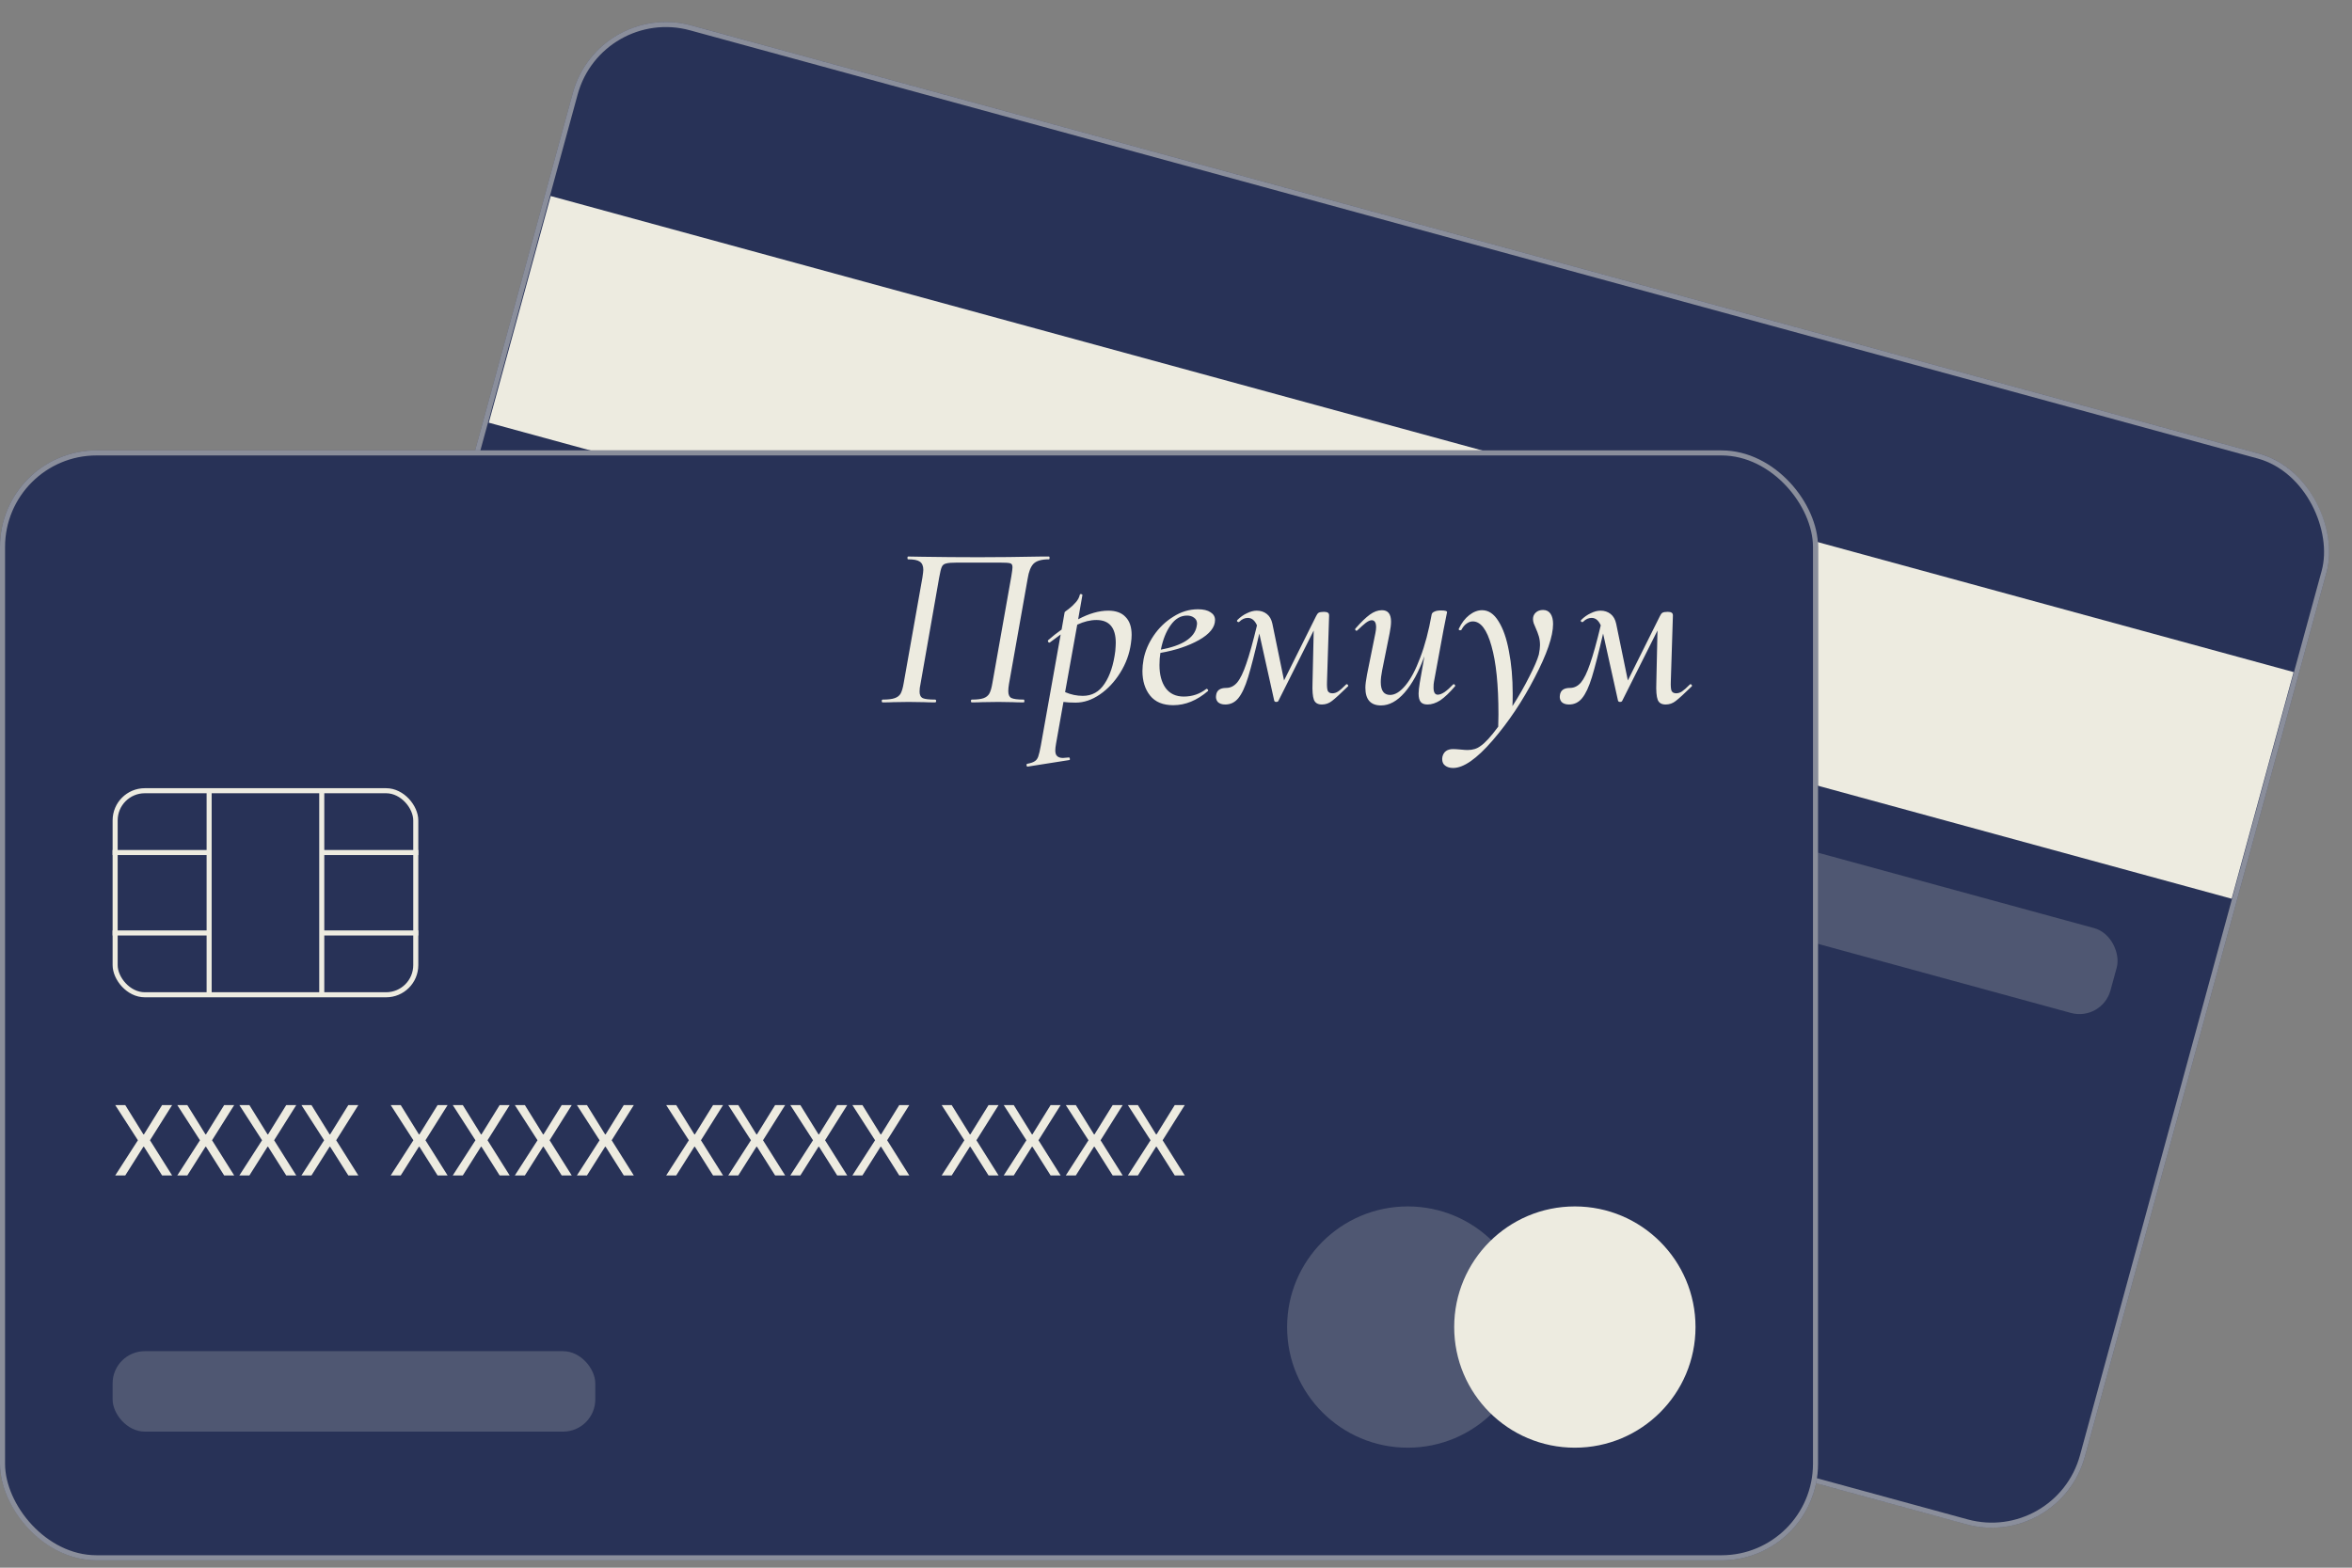 <?xml version="1.0" encoding="UTF-8"?> <svg xmlns="http://www.w3.org/2000/svg" width="186" height="124" viewBox="0 0 186 124" fill="none"><rect x="0" y="0" width="186" height="124" fill="#808080" stroke="none"/><rect x="47.309" width="143.773" height="87.79" rx="7.634" transform="rotate(15.28 47.309 0)" fill="#283257"></rect><rect x="47.449" y="0.246" width="143.373" height="87.391" rx="7.434" transform="rotate(15.28 47.449 0.246)" stroke="#EDEBE0" stroke-opacity="0.5" stroke-width="0.4"></rect><rect x="43.551" y="15.505" width="142.884" height="18.585" transform="rotate(15.28 43.551 15.505)" fill="#EDEBE0"></rect><rect x="137.602" y="65.76" width="31.578" height="6.957" rx="2.545" transform="rotate(15.28 137.602 65.76)" fill="#EDEBE0" fill-opacity="0.2"></rect><rect y="35.625" width="143.773" height="87.79" rx="7.634" fill="#283257"></rect><rect x="0.2" y="35.825" width="143.373" height="87.391" rx="7.434" stroke="#EDEBE0" stroke-opacity="0.5" stroke-width="0.4"></rect><path d="M80.955 55.336C80.992 55.336 81.011 55.373 81.011 55.447C81.011 55.521 80.992 55.558 80.955 55.558C80.586 55.558 80.303 55.551 80.106 55.539L78.961 55.521L77.669 55.539C77.472 55.551 77.201 55.558 76.857 55.558C76.808 55.558 76.783 55.521 76.783 55.447C76.783 55.373 76.808 55.336 76.857 55.336C77.263 55.336 77.571 55.299 77.78 55.225C77.989 55.151 78.143 55.028 78.241 54.856C78.34 54.672 78.42 54.395 78.481 54.025L79.977 45.588C80.038 45.219 80.069 44.979 80.069 44.868C80.069 44.684 80.007 44.579 79.885 44.554C79.774 44.518 79.484 44.499 79.017 44.499H75.712C75.269 44.499 74.968 44.524 74.808 44.573C74.647 44.61 74.537 44.702 74.475 44.85C74.414 44.985 74.346 45.262 74.272 45.681L72.795 54.099C72.746 54.308 72.721 54.511 72.721 54.708C72.721 54.967 72.808 55.139 72.98 55.225C73.152 55.299 73.472 55.336 73.94 55.336C74.001 55.336 74.032 55.373 74.032 55.447C74.032 55.521 74.001 55.558 73.94 55.558C73.583 55.558 73.3 55.551 73.091 55.539L71.854 55.521L70.635 55.539C70.438 55.551 70.161 55.558 69.805 55.558C69.755 55.558 69.731 55.521 69.731 55.447C69.731 55.373 69.755 55.336 69.805 55.336C70.223 55.336 70.537 55.299 70.746 55.225C70.968 55.151 71.127 55.028 71.226 54.856C71.325 54.672 71.404 54.395 71.466 54.025L72.943 45.699C72.992 45.379 73.017 45.17 73.017 45.072C73.017 44.764 72.924 44.548 72.74 44.425C72.567 44.302 72.26 44.241 71.817 44.241C71.78 44.241 71.761 44.204 71.761 44.13C71.761 44.056 71.78 44.019 71.817 44.019C72.198 44.019 72.561 44.025 72.906 44.038C74.358 44.062 75.854 44.075 77.392 44.075C78.894 44.075 80.567 44.056 82.414 44.019H82.949C82.986 44.019 83.004 44.056 83.004 44.13C83.004 44.204 82.986 44.241 82.949 44.241C82.371 44.241 81.965 44.358 81.731 44.592C81.509 44.825 81.355 45.219 81.269 45.773L79.792 54.099C79.755 54.321 79.737 54.511 79.737 54.672C79.737 54.942 79.817 55.121 79.977 55.207C80.149 55.293 80.475 55.336 80.955 55.336ZM87.645 48.302C88.248 48.302 88.703 48.468 89.011 48.801C89.331 49.121 89.491 49.594 89.491 50.222C89.491 50.419 89.473 50.641 89.436 50.887C89.325 51.712 89.042 52.487 88.587 53.213C88.143 53.927 87.608 54.499 86.98 54.93C86.353 55.361 85.713 55.576 85.06 55.576C84.679 55.576 84.359 55.558 84.1 55.521L83.51 58.844C83.473 59.053 83.454 59.225 83.454 59.361C83.454 59.57 83.503 59.718 83.602 59.804C83.7 59.902 83.854 59.952 84.063 59.952C84.137 59.952 84.285 59.939 84.507 59.914C84.556 59.902 84.587 59.927 84.599 59.988C84.623 60.062 84.611 60.105 84.562 60.118L81.276 60.635C81.227 60.647 81.196 60.616 81.183 60.542C81.171 60.468 81.19 60.425 81.239 60.413C81.51 60.364 81.707 60.296 81.83 60.21C81.953 60.136 82.045 60.013 82.106 59.841C82.168 59.668 82.236 59.379 82.31 58.973L83.879 50.185C83.805 50.234 83.522 50.444 83.03 50.813L82.993 50.831C82.943 50.831 82.906 50.807 82.882 50.758C82.857 50.696 82.863 50.653 82.9 50.628C83.233 50.333 83.583 50.056 83.953 49.798L84.193 48.431C84.193 48.407 84.297 48.321 84.507 48.173C84.716 48.013 84.9 47.841 85.06 47.656C85.233 47.471 85.343 47.268 85.393 47.047C85.405 46.998 85.442 46.979 85.503 46.992C85.577 47.004 85.608 47.035 85.596 47.084L85.263 48.985C86.113 48.53 86.906 48.302 87.645 48.302ZM88.199 51.496C88.223 51.201 88.236 50.985 88.236 50.85C88.236 49.644 87.725 49.041 86.703 49.041C86.223 49.041 85.719 49.164 85.19 49.41L84.23 54.745C84.685 54.942 85.153 55.041 85.633 55.041C86.359 55.041 86.931 54.721 87.35 54.081C87.78 53.441 88.063 52.579 88.199 51.496ZM94.739 48.191C95.17 48.191 95.502 48.272 95.736 48.431C95.97 48.579 96.087 48.782 96.087 49.041C96.087 49.619 95.662 50.148 94.813 50.628C93.976 51.096 92.96 51.434 91.766 51.644C91.717 51.939 91.693 52.259 91.693 52.604C91.693 53.355 91.853 53.958 92.173 54.413C92.505 54.868 92.985 55.096 93.613 55.096C94.29 55.096 94.886 54.893 95.403 54.487H95.422C95.459 54.487 95.49 54.505 95.514 54.542C95.551 54.579 95.557 54.616 95.533 54.653C94.659 55.404 93.742 55.779 92.782 55.779C91.97 55.779 91.36 55.527 90.954 55.022C90.548 54.518 90.345 53.865 90.345 53.065C90.345 52.794 90.376 52.487 90.437 52.142C90.56 51.502 90.825 50.881 91.231 50.278C91.65 49.662 92.166 49.164 92.782 48.782C93.397 48.388 94.05 48.191 94.739 48.191ZM94.628 49.576C94.653 49.453 94.665 49.373 94.665 49.336C94.665 49.127 94.585 48.967 94.425 48.856C94.277 48.745 94.093 48.69 93.871 48.69C93.367 48.69 92.936 48.942 92.579 49.447C92.222 49.939 91.963 50.585 91.803 51.385C93.502 51.065 94.443 50.462 94.628 49.576ZM106.456 54.136C106.468 54.124 106.487 54.118 106.511 54.118C106.548 54.118 106.579 54.142 106.604 54.191C106.628 54.228 106.628 54.259 106.604 54.284C106.001 54.874 105.576 55.262 105.33 55.447C105.096 55.632 104.831 55.724 104.536 55.724C104.216 55.724 104.007 55.601 103.908 55.355C103.81 55.096 103.773 54.647 103.797 54.007L103.89 49.871L101.084 55.465C101.047 55.502 100.997 55.521 100.936 55.521C100.85 55.521 100.794 55.49 100.77 55.428L99.588 50.111C99.231 51.65 98.936 52.801 98.702 53.564C98.468 54.327 98.21 54.881 97.927 55.225C97.656 55.558 97.311 55.724 96.893 55.724C96.634 55.724 96.438 55.656 96.302 55.521C96.179 55.373 96.136 55.194 96.173 54.985C96.222 54.604 96.487 54.413 96.967 54.413C97.299 54.413 97.588 54.272 97.834 53.988C98.081 53.693 98.321 53.201 98.554 52.511C98.801 51.81 99.084 50.794 99.404 49.465C99.231 49.072 98.991 48.874 98.684 48.874C98.438 48.874 98.216 48.973 98.019 49.17C97.994 49.194 97.97 49.207 97.945 49.207C97.908 49.207 97.871 49.188 97.834 49.151C97.81 49.114 97.816 49.078 97.853 49.041C98.087 48.807 98.339 48.628 98.61 48.505C98.881 48.37 99.139 48.302 99.385 48.302C99.693 48.302 99.957 48.388 100.179 48.561C100.401 48.733 100.548 48.992 100.622 49.336L101.545 53.822L104.074 48.745C104.136 48.61 104.204 48.518 104.277 48.468C104.364 48.419 104.505 48.395 104.702 48.395C104.85 48.395 104.954 48.419 105.016 48.468C105.077 48.505 105.108 48.579 105.108 48.69L104.942 53.914C104.93 54.259 104.948 54.499 104.997 54.635C105.059 54.77 105.182 54.838 105.367 54.838C105.527 54.838 105.681 54.788 105.828 54.69C105.976 54.592 106.185 54.407 106.456 54.136ZM114.917 54.136C114.929 54.124 114.948 54.118 114.973 54.118C115.009 54.118 115.04 54.142 115.065 54.191C115.089 54.228 115.089 54.259 115.065 54.284C114.634 54.788 114.246 55.158 113.902 55.392C113.557 55.613 113.219 55.724 112.886 55.724C112.64 55.724 112.462 55.656 112.351 55.521C112.24 55.385 112.185 55.164 112.185 54.856C112.185 54.659 112.216 54.376 112.277 54.007L112.646 51.902C112.203 53.133 111.68 54.093 111.077 54.782C110.486 55.459 109.865 55.798 109.213 55.798C108.388 55.798 107.976 55.33 107.976 54.395C107.976 54.161 108.019 53.816 108.105 53.361L108.769 50.075C108.806 49.89 108.825 49.736 108.825 49.613C108.825 49.244 108.708 49.059 108.474 49.059C108.351 49.059 108.197 49.127 108.013 49.262C107.84 49.398 107.619 49.594 107.348 49.853C107.323 49.878 107.299 49.89 107.274 49.89C107.237 49.89 107.206 49.871 107.182 49.834C107.157 49.785 107.163 49.742 107.2 49.705C107.631 49.213 108.006 48.85 108.326 48.616C108.646 48.382 108.966 48.265 109.286 48.265C109.766 48.265 110.006 48.567 110.006 49.17C110.006 49.404 109.969 49.705 109.896 50.075L109.305 53.01C109.231 53.379 109.194 53.693 109.194 53.952C109.194 54.628 109.44 54.967 109.933 54.967C110.326 54.967 110.733 54.715 111.151 54.21C111.569 53.705 111.957 52.973 112.314 52.013C112.683 51.053 112.985 49.914 113.219 48.598C113.243 48.499 113.317 48.425 113.44 48.376C113.563 48.315 113.736 48.284 113.957 48.284C114.277 48.284 114.437 48.327 114.437 48.413L114.363 48.782C114.253 49.312 114.185 49.65 114.16 49.798L113.403 53.914C113.379 54.025 113.366 54.179 113.366 54.376C113.366 54.758 113.477 54.948 113.699 54.948C113.846 54.948 114.025 54.881 114.234 54.745C114.443 54.598 114.671 54.395 114.917 54.136ZM122.026 48.247C122.284 48.247 122.481 48.345 122.617 48.542C122.752 48.739 122.82 49.01 122.82 49.355C122.82 50.327 122.334 51.742 121.361 53.601C120.401 55.459 119.294 57.114 118.038 58.567C116.783 60.019 115.743 60.745 114.918 60.745C114.66 60.745 114.45 60.684 114.29 60.561C114.13 60.45 114.05 60.272 114.05 60.025L114.069 59.859C114.167 59.453 114.45 59.25 114.918 59.25C115.041 59.25 115.238 59.262 115.509 59.287C115.755 59.312 115.94 59.324 116.063 59.324C116.469 59.324 116.807 59.219 117.078 59.01C117.435 58.776 117.903 58.265 118.481 57.478L118.5 56.518C118.5 54.179 118.315 52.37 117.946 51.09C117.589 49.798 117.097 49.151 116.469 49.151C116.309 49.151 116.149 49.207 115.989 49.318C115.829 49.428 115.694 49.588 115.583 49.798C115.57 49.834 115.534 49.853 115.472 49.853C115.386 49.853 115.349 49.816 115.361 49.742C115.583 49.275 115.86 48.911 116.192 48.653C116.524 48.395 116.863 48.265 117.207 48.265C117.712 48.265 118.143 48.554 118.5 49.133C118.869 49.712 119.146 50.505 119.33 51.514C119.527 52.511 119.626 53.632 119.626 54.874C119.626 55.305 119.62 55.632 119.607 55.853C120.112 55.065 120.555 54.29 120.937 53.527C121.33 52.764 121.583 52.179 121.694 51.773C121.755 51.465 121.786 51.219 121.786 51.035C121.786 50.776 121.755 50.542 121.694 50.333C121.632 50.124 121.546 49.896 121.435 49.65C121.386 49.527 121.337 49.41 121.287 49.299C121.25 49.176 121.232 49.065 121.232 48.967C121.232 48.758 121.306 48.585 121.454 48.45C121.601 48.315 121.792 48.247 122.026 48.247ZM133.643 54.136C133.656 54.124 133.674 54.118 133.699 54.118C133.736 54.118 133.767 54.142 133.791 54.191C133.816 54.228 133.816 54.259 133.791 54.284C133.188 54.874 132.763 55.262 132.517 55.447C132.283 55.632 132.019 55.724 131.723 55.724C131.403 55.724 131.194 55.601 131.096 55.355C130.997 55.096 130.96 54.647 130.985 54.007L131.077 49.871L128.271 55.465C128.234 55.502 128.185 55.521 128.123 55.521C128.037 55.521 127.982 55.49 127.957 55.428L126.776 50.111C126.419 51.65 126.123 52.801 125.89 53.564C125.656 54.327 125.397 54.881 125.114 55.225C124.843 55.558 124.499 55.724 124.08 55.724C123.822 55.724 123.625 55.656 123.49 55.521C123.367 55.373 123.323 55.194 123.36 54.985C123.41 54.604 123.674 54.413 124.154 54.413C124.487 54.413 124.776 54.272 125.022 53.988C125.268 53.693 125.508 53.201 125.742 52.511C125.988 51.81 126.271 50.794 126.591 49.465C126.419 49.072 126.179 48.874 125.871 48.874C125.625 48.874 125.403 48.973 125.207 49.17C125.182 49.194 125.157 49.207 125.133 49.207C125.096 49.207 125.059 49.188 125.022 49.151C124.997 49.114 125.003 49.078 125.04 49.041C125.274 48.807 125.527 48.628 125.797 48.505C126.068 48.37 126.327 48.302 126.573 48.302C126.88 48.302 127.145 48.388 127.367 48.561C127.588 48.733 127.736 48.992 127.81 49.336L128.733 53.822L131.262 48.745C131.323 48.61 131.391 48.518 131.465 48.468C131.551 48.419 131.693 48.395 131.89 48.395C132.037 48.395 132.142 48.419 132.203 48.468C132.265 48.505 132.296 48.579 132.296 48.69L132.13 53.914C132.117 54.259 132.136 54.499 132.185 54.635C132.247 54.77 132.37 54.838 132.554 54.838C132.714 54.838 132.868 54.788 133.016 54.69C133.163 54.592 133.373 54.407 133.643 54.136Z" fill="#EDEBE0"></path><path d="M16.539 62.5V78.5" stroke="#EDEBE0" stroke-width="0.4"></path><path d="M25.445 62.5V78.5" stroke="#EDEBE0" stroke-width="0.4"></path><path d="M25.445 73.795L33.079 73.795" stroke="#EDEBE0" stroke-width="0.4"></path><path d="M8.906 73.795L16.54 73.795" stroke="#EDEBE0" stroke-width="0.4"></path><path d="M25.445 67.433L33.079 67.433" stroke="#EDEBE0" stroke-width="0.4"></path><path d="M8.906 67.433L16.54 67.433" stroke="#EDEBE0" stroke-width="0.4"></path><rect x="9.106" y="62.544" width="23.774" height="16.14" rx="2.345" stroke="#EDEBE0" stroke-width="0.4"></rect><circle cx="111.328" cy="104.967" r="9.542" fill="#EDEBE0" fill-opacity="0.2"></circle><circle cx="124.542" cy="104.967" r="9.542" fill="#EDEBE0"></circle><path d="M9.906 87.41L11.34 89.724H11.384L12.818 87.41H13.612L11.862 90.192L13.612 92.974H12.818L11.384 90.703H11.34L9.906 92.974H9.113L10.906 90.192L9.113 87.41H9.906ZM14.814 87.41L16.249 89.724H16.292L17.727 87.41H18.52L16.77 90.192L18.52 92.974H17.727L16.292 90.703H16.249L14.814 92.974H14.021L15.814 90.192L14.021 87.41H14.814ZM19.723 87.41L21.157 89.724H21.201L22.635 87.41H23.428L21.679 90.192L23.428 92.974H22.635L21.201 90.703H21.157L19.723 92.974H18.93L20.723 90.192L18.93 87.41H19.723ZM24.631 87.41L26.066 89.724H26.109L27.544 87.41H28.337L26.587 90.192L28.337 92.974H27.544L26.109 90.703H26.066L24.631 92.974H23.838L25.631 90.192L23.838 87.41H24.631ZM31.691 87.41L33.126 89.724H33.169L34.604 87.41H35.397L33.647 90.192L35.397 92.974H34.604L33.169 90.703H33.126L31.691 92.974H30.898L32.691 90.192L30.898 87.41H31.691ZM36.6 87.41L38.034 89.724H38.078L39.512 87.41H40.305L38.556 90.192L40.305 92.974H39.512L38.078 90.703H38.034L36.6 92.974H35.806L37.599 90.192L35.806 87.41H36.6ZM41.508 87.41L42.943 89.724H42.986L44.42 87.41H45.214L43.464 90.192L45.214 92.974H44.42L42.986 90.703H42.943L41.508 92.974H40.715L42.508 90.192L40.715 87.41H41.508ZM46.417 87.41L47.851 89.724H47.895L49.329 87.41H50.122L48.373 90.192L50.122 92.974H49.329L47.895 90.703H47.851L46.417 92.974H45.623L47.416 90.192L45.623 87.41H46.417ZM53.477 87.41L54.911 89.724H54.955L56.389 87.41H57.182L55.433 90.192L57.182 92.974H56.389L54.955 90.703H54.911L53.477 92.974H52.683L54.476 90.192L52.683 87.41H53.477ZM58.385 87.41L59.819 89.724H59.863L61.297 87.41H62.091L60.341 90.192L62.091 92.974H61.297L59.863 90.703H59.819L58.385 92.974H57.592L59.385 90.192L57.592 87.41H58.385ZM63.294 87.41L64.728 89.724H64.771L66.206 87.41H66.999L65.249 90.192L66.999 92.974H66.206L64.771 90.703H64.728L63.294 92.974H62.5L64.293 90.192L62.5 87.41H63.294ZM68.202 87.41L69.636 89.724H69.68L71.114 87.41H71.907L70.158 90.192L71.907 92.974H71.114L69.68 90.703H69.636L68.202 92.974H67.409L69.202 90.192L67.409 87.41H68.202ZM75.262 87.41L76.696 89.724H76.74L78.174 87.41H78.968L77.218 90.192L78.968 92.974H78.174L76.74 90.703H76.696L75.262 92.974H74.469L76.262 90.192L74.469 87.41H75.262ZM80.17 87.41L81.605 89.724H81.648L83.083 87.41H83.876L82.126 90.192L83.876 92.974H83.083L81.648 90.703H81.605L80.17 92.974H79.377L81.17 90.192L79.377 87.41H80.17ZM85.079 87.41L86.513 89.724H86.557L87.991 87.41H88.784L87.035 90.192L88.784 92.974H87.991L86.557 90.703H86.513L85.079 92.974H84.285L86.079 90.192L84.285 87.41H85.079ZM89.987 87.41L91.422 89.724H91.465L92.9 87.41H93.693L91.943 90.192L93.693 92.974H92.9L91.465 90.703H91.422L89.987 92.974H89.194L90.987 90.192L89.194 87.41H89.987Z" fill="#EDEBE0"></path><rect x="8.906" y="106.875" width="38.17" height="6.362" rx="2.545" fill="#EDEBE0" fill-opacity="0.2"></rect></svg> 